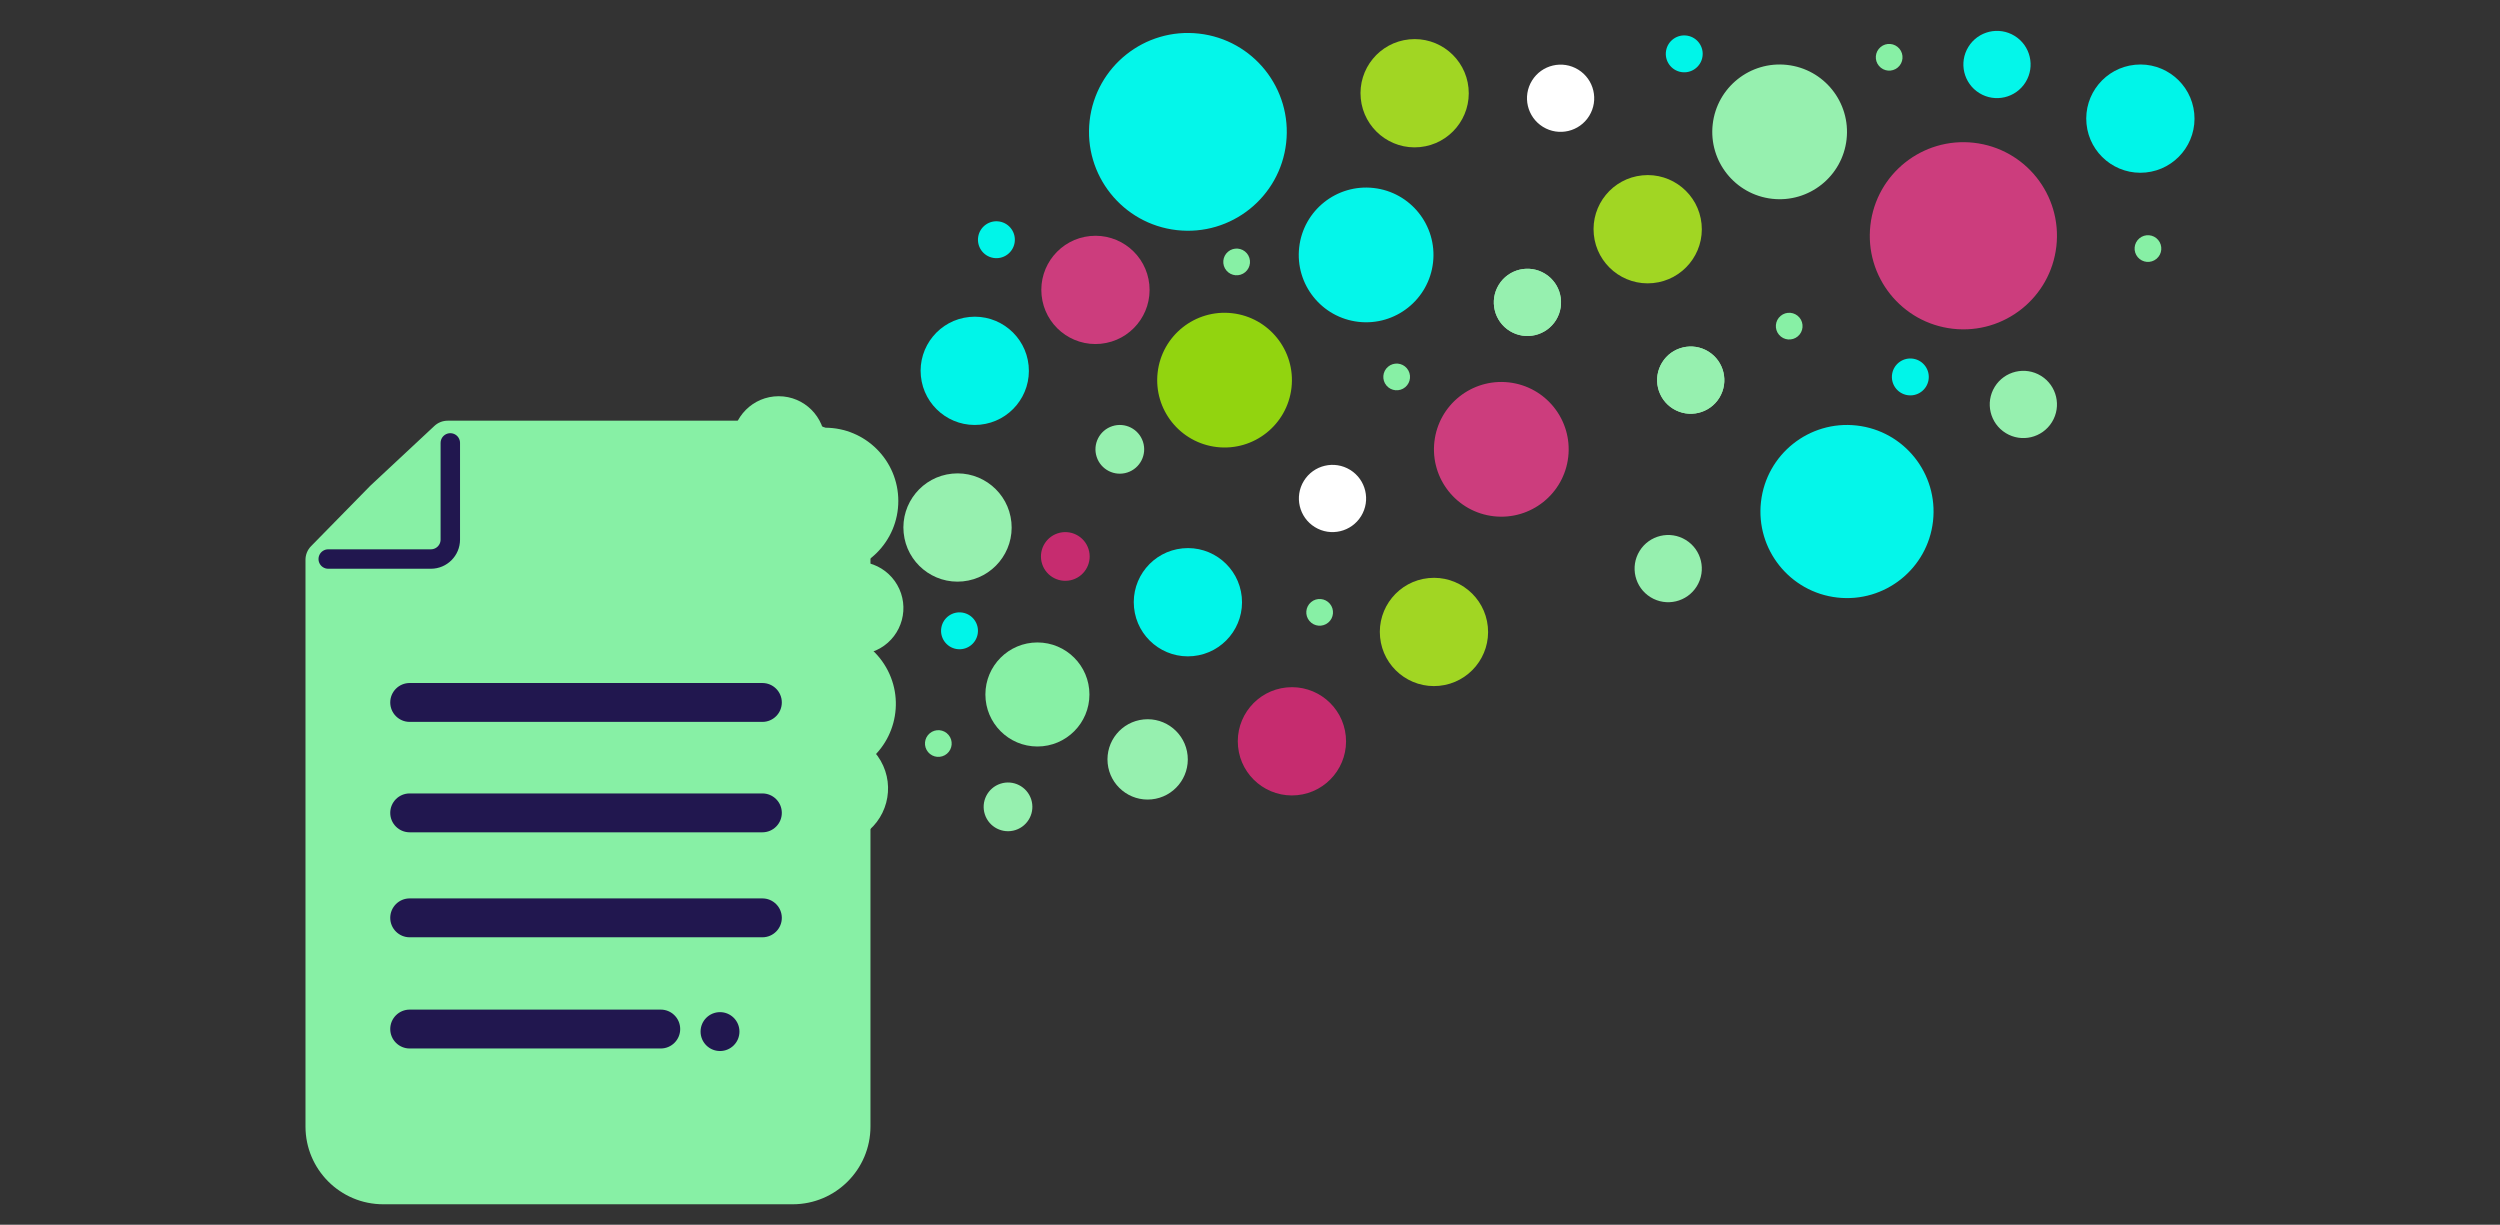 <?xml version="1.0" encoding="UTF-8" standalone="no"?>
<!DOCTYPE svg PUBLIC "-//W3C//DTD SVG 1.1//EN" "http://www.w3.org/Graphics/SVG/1.1/DTD/svg11.dtd">
<svg width="100%" height="100%" viewBox="0 0 643 315" version="1.1" xmlns="http://www.w3.org/2000/svg" xmlns:xlink="http://www.w3.org/1999/xlink" xml:space="preserve" xmlns:serif="http://www.serif.com/" style="fill-rule:evenodd;clip-rule:evenodd;stroke-linecap:round;">
    <rect x="0" y="0" width="643" height="315" fill="#333333" stroke="none"/>
    <g transform="matrix(1,0,0,1,-693,0)">
        <rect id="terms-and-conditions" serif:id="terms and conditions" x="693" y="0" width="643" height="315" style="fill:none;"/>
        <g id="terms-and-conditions1" serif:id="terms and conditions">
            <g transform="matrix(1,0,0,1,722.384,8.478)">
                <path d="M339.539,105.148C338.468,114.656 345.307,123.232 354.814,124.304C364.322,125.375 372.898,118.536 373.97,109.029C375.04,99.522 368.202,90.946 358.695,89.874C349.187,88.803 340.611,95.641 339.539,105.148Z" style="fill:rgb(204,61,125);fill-rule:nonzero;"/>
            </g>
            <g transform="matrix(1,0,0,1,695.446,51.076)">
                <path d="M450.479,77.996C449.102,90.214 457.891,101.235 470.109,102.612C482.327,103.988 493.348,95.201 494.725,82.983C496.102,70.764 487.314,59.743 475.096,58.366C462.877,56.989 451.856,65.777 450.479,77.996Z" style="fill:rgb(4,246,234);fill-rule:nonzero;"/>
            </g>
            <g transform="matrix(1,0,0,1,700.384,11.477)">
                <path d="M433.123,20.497C432.052,30.005 438.891,38.581 448.398,39.653C457.905,40.724 466.481,33.886 467.554,24.378C468.624,14.871 461.786,6.294 452.279,5.222C442.771,4.152 434.195,10.99 433.123,20.497Z" style="fill:rgb(150,240,175);fill-rule:nonzero;"/>
            </g>
            <g transform="matrix(1,0,0,1,677.758,51.499)">
                <path d="M496.304,6.445C494.816,19.655 504.318,31.571 517.527,33.06C530.737,34.548 542.652,25.047 544.142,11.836C545.629,-1.373 536.128,-13.288 522.919,-14.778C509.709,-16.265 497.794,-6.764 496.304,6.445Z" style="fill:rgb(204,61,125);fill-rule:nonzero;"/>
            </g>
            <g transform="matrix(1,0,0,1,722.384,8.478)">
                <path d="M304.766,55.149C303.695,64.656 310.533,73.232 320.04,74.303C329.548,75.375 338.124,68.536 339.196,59.029C340.267,49.521 333.428,40.945 323.921,39.874C314.414,38.802 305.837,45.641 304.766,55.149Z" style="fill:rgb(4,246,234);fill-rule:nonzero;"/>
            </g>
            <g transform="matrix(1,0,0,1,725.21,28.922)">
                <path d="M248.042,2.145C246.469,16.103 256.51,28.694 270.468,30.267C284.426,31.841 297.017,21.8 298.59,7.842C300.164,-6.117 290.123,-18.708 276.164,-20.281C262.206,-21.854 249.615,-11.813 248.042,2.145Z" style="fill:rgb(4,246,234);fill-rule:nonzero;"/>
            </g>
            <g transform="matrix(1,0,0,1,722.384,8.478)">
                <path d="M268.359,87.354C267.287,96.861 274.126,105.437 283.634,106.509C293.141,107.58 301.717,100.741 302.789,91.234C303.86,81.727 297.021,73.151 287.514,72.079C278.006,71.008 269.431,77.846 268.359,87.354Z" style="fill:rgb(146,212,15);fill-rule:nonzero;"/>
            </g>
            <g transform="matrix(1,0,0,1,722.384,8.478)">
                <path d="M262.289,147.788C263.048,155.439 269.867,161.027 277.518,160.267C285.169,159.508 290.756,152.689 289.997,145.038C289.238,137.387 282.419,131.8 274.768,132.56C267.116,133.318 261.529,140.137 262.289,147.788Z" style="fill:rgb(0,245,233);fill-rule:nonzero;"/>
            </g>
            <g transform="matrix(1,0,0,1,967.363,-115.902)">
                <path d="M262.289,147.788C263.048,155.439 269.867,161.027 277.518,160.267C285.169,159.508 290.756,152.689 289.997,145.038C289.238,137.387 282.419,131.8 274.768,132.56C267.116,133.318 261.529,140.137 262.289,147.788Z" style="fill:rgb(0,245,233);fill-rule:nonzero;"/>
            </g>
            <g transform="matrix(1,0,0,1,667.563,-51.036)">
                <path d="M262.289,147.788C263.048,155.439 269.867,161.027 277.518,160.267C285.169,159.508 290.756,152.689 289.997,145.038C289.238,137.387 282.419,131.8 274.768,132.56C267.116,133.318 261.529,140.137 262.289,147.788Z" style="fill:rgb(0,245,233);fill-rule:nonzero;"/>
            </g>
            <g transform="matrix(1,0,0,1,722.384,8.478)">
                <path d="M255.51,187.859C256.073,193.536 261.132,197.682 266.809,197.118C272.486,196.555 276.632,191.496 276.068,185.818C275.505,180.141 270.446,175.996 264.769,176.56C259.091,177.123 254.946,182.182 255.51,187.859Z" style="fill:rgb(150,240,175);fill-rule:nonzero;"/>
            </g>
            <g transform="matrix(1,0,0,1,713.233,21.749)">
                <path d="M247.664,54.189C248.424,61.841 255.242,67.428 262.893,66.669C270.544,65.909 276.131,59.091 275.372,51.44C274.613,43.788 267.795,38.201 260.143,38.96C252.492,39.72 246.905,46.538 247.664,54.189Z" style="fill:rgb(204,61,125);fill-rule:nonzero;"/>
            </g>
            <g transform="matrix(1,0,0,1,722.384,8.478)">
                <path d="M380.547,51.852C381.307,59.503 388.125,65.09 395.776,64.331C403.428,63.571 409.015,56.753 408.255,49.101C407.496,41.45 400.678,35.863 393.026,36.623C385.374,37.382 379.788,44.2 380.547,51.852Z" style="fill:rgb(161,214,35);fill-rule:nonzero;"/>
            </g>
            <g transform="matrix(1,0,0,1,722.384,8.478)">
                <path d="M320.606,16.876C321.366,24.527 328.183,30.115 335.835,29.355C343.486,28.596 349.073,21.778 348.314,14.126C347.554,6.474 340.737,0.888 333.085,1.647C325.433,2.407 319.846,9.225 320.606,16.876Z" style="fill:rgb(161,214,35);fill-rule:nonzero;"/>
            </g>
            <g transform="matrix(1,0,0,1,722.384,8.478)">
                <path d="M289.045,183.562C289.804,191.214 296.622,196.801 304.274,196.041C311.925,195.282 317.512,188.464 316.752,180.812C315.994,173.161 309.175,167.574 301.524,168.334C293.872,169.092 288.285,175.91 289.045,183.562Z" style="fill:rgb(198,44,111);fill-rule:nonzero;"/>
            </g>
            <g transform="matrix(1,0,0,1,722.384,8.478)">
                <path d="M325.575,155.436C326.335,163.087 333.153,168.674 340.805,167.915C348.456,167.155 354.043,160.337 353.283,152.685C352.524,145.034 345.706,139.447 338.054,140.207C330.403,140.966 324.816,147.784 325.575,155.436Z" style="fill:rgb(161,214,35);fill-rule:nonzero;"/>
            </g>
            <g transform="matrix(1,0,0,1,722.384,8.478)">
                <path d="M238.658,136.589C239.733,139.879 243.269,141.674 246.558,140.6C249.847,139.526 251.643,135.989 250.569,132.7C249.495,129.411 245.958,127.616 242.669,128.689C239.38,129.763 237.584,133.3 238.658,136.589Z" style="fill:rgb(198,44,111);fill-rule:nonzero;"/>
            </g>
            <g transform="matrix(1,0,0,1,722.384,8.478)">
                <path d="M252.678,109.034C253.752,112.323 257.289,114.118 260.578,113.044C263.867,111.97 265.663,108.433 264.589,105.144C263.515,101.854 259.978,100.059 256.689,101.133C253.4,102.207 251.604,105.744 252.678,109.034Z" style="fill:rgb(150,240,175);fill-rule:nonzero;"/>
            </g>
            <g transform="matrix(1,0,0,1,722.384,8.478)">
                <path d="M223.922,200.99C224.996,204.28 228.533,206.075 231.822,205.001C235.111,203.927 236.906,200.39 235.833,197.101C234.759,193.813 231.222,192.017 227.933,193.091C224.644,194.164 222.848,197.702 223.922,200.99Z" style="fill:rgb(150,240,175);fill-rule:nonzero;"/>
            </g>
            <g transform="matrix(1,0,0,1,722.384,8.478)">
                <path d="M308.795,127.089C312.859,129.596 318.184,128.335 320.693,124.272C323.2,120.21 321.939,114.883 317.876,112.375C313.813,109.868 308.487,111.128 305.979,115.191C303.471,119.254 304.732,124.581 308.795,127.089Z" style="fill:white;fill-rule:nonzero;"/>
            </g>
            <g transform="matrix(1,0,0,1,722.384,8.478)">
                <path d="M400.931,96.651C404.994,99.158 410.321,97.897 412.828,93.834C415.336,89.771 414.075,84.444 410.012,81.937C405.949,79.429 400.622,80.69 398.115,84.753C395.607,88.816 396.868,94.143 400.931,96.651Z" style="fill:rgb(150,240,175);fill-rule:nonzero;"/>
            </g>
            <g transform="matrix(1,0,0,1,722.384,8.478)">
                <path d="M358.931,76.651C362.994,79.158 368.321,77.897 370.828,73.834C373.336,69.771 372.075,64.444 368.012,61.937C363.949,59.429 358.622,60.69 356.115,64.753C353.607,68.816 354.868,74.143 358.931,76.651Z" style="fill:rgb(150,240,175);fill-rule:nonzero;"/>
            </g>
            <g transform="matrix(1,0,0,1,722.384,8.478)">
                <path d="M400.931,96.651C404.994,99.158 410.321,97.897 412.828,93.834C415.336,89.771 414.075,84.444 410.012,81.937C405.949,79.429 400.622,80.69 398.115,84.753C395.607,88.816 396.868,94.143 400.931,96.651Z" style="fill:rgb(150,240,175);fill-rule:nonzero;"/>
            </g>
            <g transform="matrix(1,0,0,1,697.936,44.73)">
                <path d="M510.931,66.651C514.994,69.158 520.321,67.897 522.828,63.834C525.336,59.771 524.075,54.444 520.012,51.937C515.949,49.429 510.622,50.69 508.115,54.753C505.607,58.816 506.868,64.143 510.931,66.651Z" style="fill:rgb(150,240,175);fill-rule:nonzero;"/>
            </g>
            <g transform="matrix(1,0,0,1,722.384,8.478)">
                <path d="M358.931,76.651C362.994,79.158 368.321,77.897 370.828,73.834C373.336,69.771 372.075,64.444 368.012,61.937C363.949,59.429 358.622,60.69 356.115,64.753C353.607,68.816 354.868,74.143 358.931,76.651Z" style="fill:rgb(150,240,175);fill-rule:nonzero;"/>
            </g>
            <g transform="matrix(1,0,0,1,688.915,24.997)">
                <path d="M400.931,7.629C404.994,10.136 410.321,8.875 412.829,4.812C415.336,0.749 414.075,-4.577 410.012,-7.084C405.949,-9.592 400.622,-8.332 398.115,-4.269C395.608,-0.206 396.868,5.121 400.931,7.629Z" style="fill:white;fill-rule:nonzero;"/>
            </g>
            <g transform="matrix(1,0,0,1,716.7,24.962)">
                <path d="M485.387,-1.016C489.45,1.491 494.776,0.231 497.284,-3.833C499.791,-7.896 498.53,-13.222 494.468,-15.729C490.405,-18.237 485.078,-16.977 482.571,-12.913C480.063,-8.85 481.324,-3.524 485.387,-1.016Z" style="fill:rgb(4,246,234);fill-rule:nonzero;"/>
            </g>
            <g transform="matrix(1,0,0,1,722.384,8.478)">
                <path d="M395.138,145.124C399.202,147.631 404.528,146.371 407.036,142.307C409.543,138.244 408.282,132.918 404.219,130.411C400.156,127.903 394.83,129.164 392.322,133.226C389.815,137.29 391.075,142.616 395.138,145.124Z" style="fill:rgb(150,240,175);fill-rule:nonzero;"/>
            </g>
            <g transform="matrix(1,0,0,1,722.384,-16.666)">
                <path d="M65.89,141.573L82.345,126.215C83.271,125.351 84.49,124.87 85.757,124.87L174.5,124.87C185.546,124.87 194.5,133.824 194.5,144.87L194.5,306.405C194.5,317.451 185.546,326.405 174.5,326.405L69.188,326.405C58.142,326.405 49.188,317.451 49.188,306.405L49.188,160.646C49.188,159.337 49.701,158.08 50.618,157.145L65.89,141.573Z" style="fill:rgb(135,240,165);fill-rule:nonzero;"/>
            </g>
            <g transform="matrix(1,0,0,1,722.384,-16.666)">
                <circle cx="170.893" cy="130.501" r="11.927" style="fill:rgb(135,240,165);"/>
            </g>
            <g transform="matrix(-0.866,0.5,0.5,0.866,917.797,140.096)">
                <circle cx="11.927" cy="11.927" r="11.927" style="fill:rgb(135,240,165);"/>
            </g>
            <g transform="matrix(1,0,0,1,722.384,-16.666)">
                <circle cx="182.819" cy="145.515" r="18.843" style="fill:rgb(135,240,165);"/>
            </g>
            <g transform="matrix(1,0,0,1,722.384,8.478)">
                <circle cx="237.439" cy="170.141" r="13.38" style="fill:rgb(135,240,165);"/>
            </g>
            <g transform="matrix(-0.866,0.5,0.5,0.866,911.466,155.298)">
                <circle cx="18.843" cy="18.843" r="18.843" style="fill:rgb(135,240,165);"/>
            </g>
            <g transform="matrix(-0.866,0.5,0.5,0.866,912.359,183.28)">
                <circle cx="14.275" cy="14.275" r="14.275" style="fill:rgb(135,240,165);"/>
            </g>
            <g transform="matrix(1,0,0,1,722.384,-16.666)">
                <path d="M155.803,286.99C158.565,286.99 160.803,284.752 160.803,281.99C160.803,279.228 158.565,276.99 155.803,276.99C153.041,276.99 150.803,279.228 150.803,281.99C150.803,284.752 153.041,286.99 155.803,286.99Z" style="fill:rgb(33,23,79);fill-rule:nonzero;"/>
            </g>
            <g transform="matrix(1,0,0,1,722.384,-16.666)">
                <path d="M171.7,197.337C171.7,194.577 169.46,192.337 166.7,192.337L75.986,192.337C73.227,192.337 70.986,194.577 70.986,197.337C70.986,200.097 73.227,202.337 75.986,202.337L166.7,202.337C169.46,202.337 171.7,200.097 171.7,197.337Z" style="fill:rgb(33,23,79);"/>
            </g>
            <g transform="matrix(1,0,0,1,722.384,-16.666)">
                <path d="M86.436,130.581L86.436,155.449C86.436,158.211 84.198,160.449 81.436,160.449L55.036,160.449" style="fill:none;fill-rule:nonzero;stroke:rgb(33,23,79);stroke-width:5px;"/>
            </g>
            <g transform="matrix(1,0,0,1,722.384,-16.666)">
                <path d="M171.7,252.737C171.7,249.977 169.46,247.737 166.7,247.737L75.986,247.737C73.227,247.737 70.986,249.977 70.986,252.737C70.986,255.497 73.227,257.737 75.986,257.737L166.7,257.737C169.46,257.737 171.7,255.497 171.7,252.737Z" style="fill:rgb(33,23,79);"/>
            </g>
            <g transform="matrix(1,0,0,1,722.384,-16.666)">
                <path d="M171.7,225.737C171.7,222.977 169.46,220.737 166.7,220.737L75.986,220.737C73.227,220.737 70.986,222.977 70.986,225.737C70.986,228.497 73.227,230.737 75.986,230.737L166.7,230.737C169.46,230.737 171.7,228.497 171.7,225.737Z" style="fill:rgb(33,23,79);"/>
            </g>
            <g transform="matrix(1,0,0,1,722.384,-16.666)">
                <path d="M145.562,281.337C145.562,278.577 143.321,276.337 140.561,276.337L75.986,276.337C73.227,276.337 70.986,278.577 70.986,281.337C70.986,284.097 73.227,286.337 75.986,286.337L140.561,286.337C143.321,286.337 145.562,284.097 145.562,281.337Z" style="fill:rgb(33,23,79);"/>
            </g>
            <g transform="matrix(1,0,0,1,722.384,8.478)">
                <path d="M203.037,128.573C203.796,136.224 210.615,141.812 218.266,141.052C225.917,140.293 231.504,133.475 230.745,125.823C229.986,118.172 223.167,112.585 215.516,113.345C207.865,114.104 202.277,120.922 203.037,128.573Z" style="fill:rgb(150,240,175);fill-rule:nonzero;"/>
            </g>
            <g transform="matrix(-0.642,-0.11,0.11,-0.642,1124.61,18.328)">
                <path d="M-1.229,-0.104C-5.252,-0.105 -8.513,3.157 -8.513,7.18C-8.514,11.203 -5.252,14.464 -1.229,14.464C2.795,14.465 6.055,11.203 6.055,7.18C6.056,3.156 2.794,-0.104 -1.229,-0.104" style="fill:rgb(0,245,233);fill-rule:nonzero;"/>
            </g>
            <g transform="matrix(-0.642,-0.11,0.11,-0.642,1182.76,101.423)">
                <path d="M-1.229,-0.104C-5.252,-0.105 -8.513,3.157 -8.513,7.18C-8.514,11.203 -5.252,14.464 -1.229,14.464C2.795,14.465 6.055,11.203 6.055,7.18C6.056,3.156 2.794,-0.104 -1.229,-0.104" style="fill:rgb(0,245,233);fill-rule:nonzero;"/>
            </g>
            <g transform="matrix(-0.642,-0.11,0.11,-0.642,947.697,66.131)">
                <path d="M-1.229,-0.104C-5.252,-0.105 -8.513,3.157 -8.513,7.18C-8.514,11.203 -5.252,14.464 -1.229,14.464C2.795,14.465 6.055,11.203 6.055,7.18C6.056,3.156 2.794,-0.104 -1.229,-0.104" style="fill:rgb(0,245,233);fill-rule:nonzero;"/>
            </g>
            <g transform="matrix(-0.642,-0.11,0.11,-0.642,938.207,166.719)">
                <path d="M-1.229,-0.104C-5.252,-0.105 -8.513,3.157 -8.513,7.18C-8.514,11.203 -5.252,14.464 -1.229,14.464C2.795,14.465 6.055,11.203 6.055,7.18C6.056,3.156 2.794,-0.104 -1.229,-0.104" style="fill:rgb(0,245,233);fill-rule:nonzero;"/>
            </g>
            <g transform="matrix(-0.419,-0.498,0.498,-0.419,1149.8,83.294)">
                <path d="M-4.04,-1.882C-6.956,-1.882 -9.32,0.481 -9.319,3.396C-9.32,6.312 -6.956,8.675 -4.041,8.676C-1.126,8.676 1.239,6.313 1.238,3.397C1.238,0.481 -1.125,-1.881 -4.04,-1.882" style="fill:rgb(135,240,165);fill-rule:nonzero;"/>
            </g>
            <g transform="matrix(-0.419,-0.498,0.498,-0.419,1048.84,96.358)">
                <path d="M-4.04,-1.882C-6.956,-1.882 -9.32,0.481 -9.319,3.396C-9.32,6.312 -6.956,8.675 -4.041,8.676C-1.126,8.676 1.239,6.313 1.238,3.397C1.238,0.481 -1.125,-1.881 -4.04,-1.882" style="fill:rgb(135,240,165);fill-rule:nonzero;"/>
            </g>
            <g transform="matrix(-0.419,-0.498,0.498,-0.419,1007.68,66.78)">
                <path d="M-4.04,-1.882C-6.956,-1.882 -9.32,0.481 -9.319,3.396C-9.32,6.312 -6.956,8.675 -4.041,8.676C-1.126,8.676 1.239,6.313 1.238,3.397C1.238,0.481 -1.125,-1.881 -4.04,-1.882" style="fill:rgb(135,240,165);fill-rule:nonzero;"/>
            </g>
            <g transform="matrix(-0.419,-0.498,0.498,-0.419,1029.03,156.909)">
                <path d="M-4.04,-1.882C-6.956,-1.882 -9.32,0.481 -9.319,3.396C-9.32,6.312 -6.956,8.675 -4.041,8.676C-1.126,8.676 1.239,6.313 1.238,3.397C1.238,0.481 -1.125,-1.881 -4.04,-1.882" style="fill:rgb(135,240,165);fill-rule:nonzero;"/>
            </g>
            <g transform="matrix(-0.419,-0.498,0.498,-0.419,1175.51,14.146)">
                <path d="M-4.04,-1.882C-6.956,-1.882 -9.32,0.481 -9.319,3.396C-9.32,6.312 -6.956,8.675 -4.041,8.676C-1.126,8.676 1.239,6.313 1.238,3.397C1.238,0.481 -1.125,-1.881 -4.04,-1.882" style="fill:rgb(135,240,165);fill-rule:nonzero;"/>
            </g>
            <g transform="matrix(-0.419,-0.498,0.498,-0.419,1242.07,63.342)">
                <path d="M-4.04,-1.882C-6.956,-1.882 -9.32,0.481 -9.319,3.396C-9.32,6.312 -6.956,8.675 -4.041,8.676C-1.126,8.676 1.239,6.313 1.238,3.397C1.238,0.481 -1.125,-1.881 -4.04,-1.882" style="fill:rgb(135,240,165);fill-rule:nonzero;"/>
            </g>
            <g transform="matrix(-0.419,-0.498,0.498,-0.419,930.954,190.647)">
                <path d="M-4.04,-1.882C-6.956,-1.882 -9.32,0.481 -9.319,3.396C-9.32,6.312 -6.956,8.675 -4.041,8.676C-1.126,8.676 1.239,6.313 1.238,3.397C1.238,0.481 -1.125,-1.881 -4.04,-1.882" style="fill:rgb(135,240,165);fill-rule:nonzero;"/>
            </g>
        </g>
    </g>
</svg>
